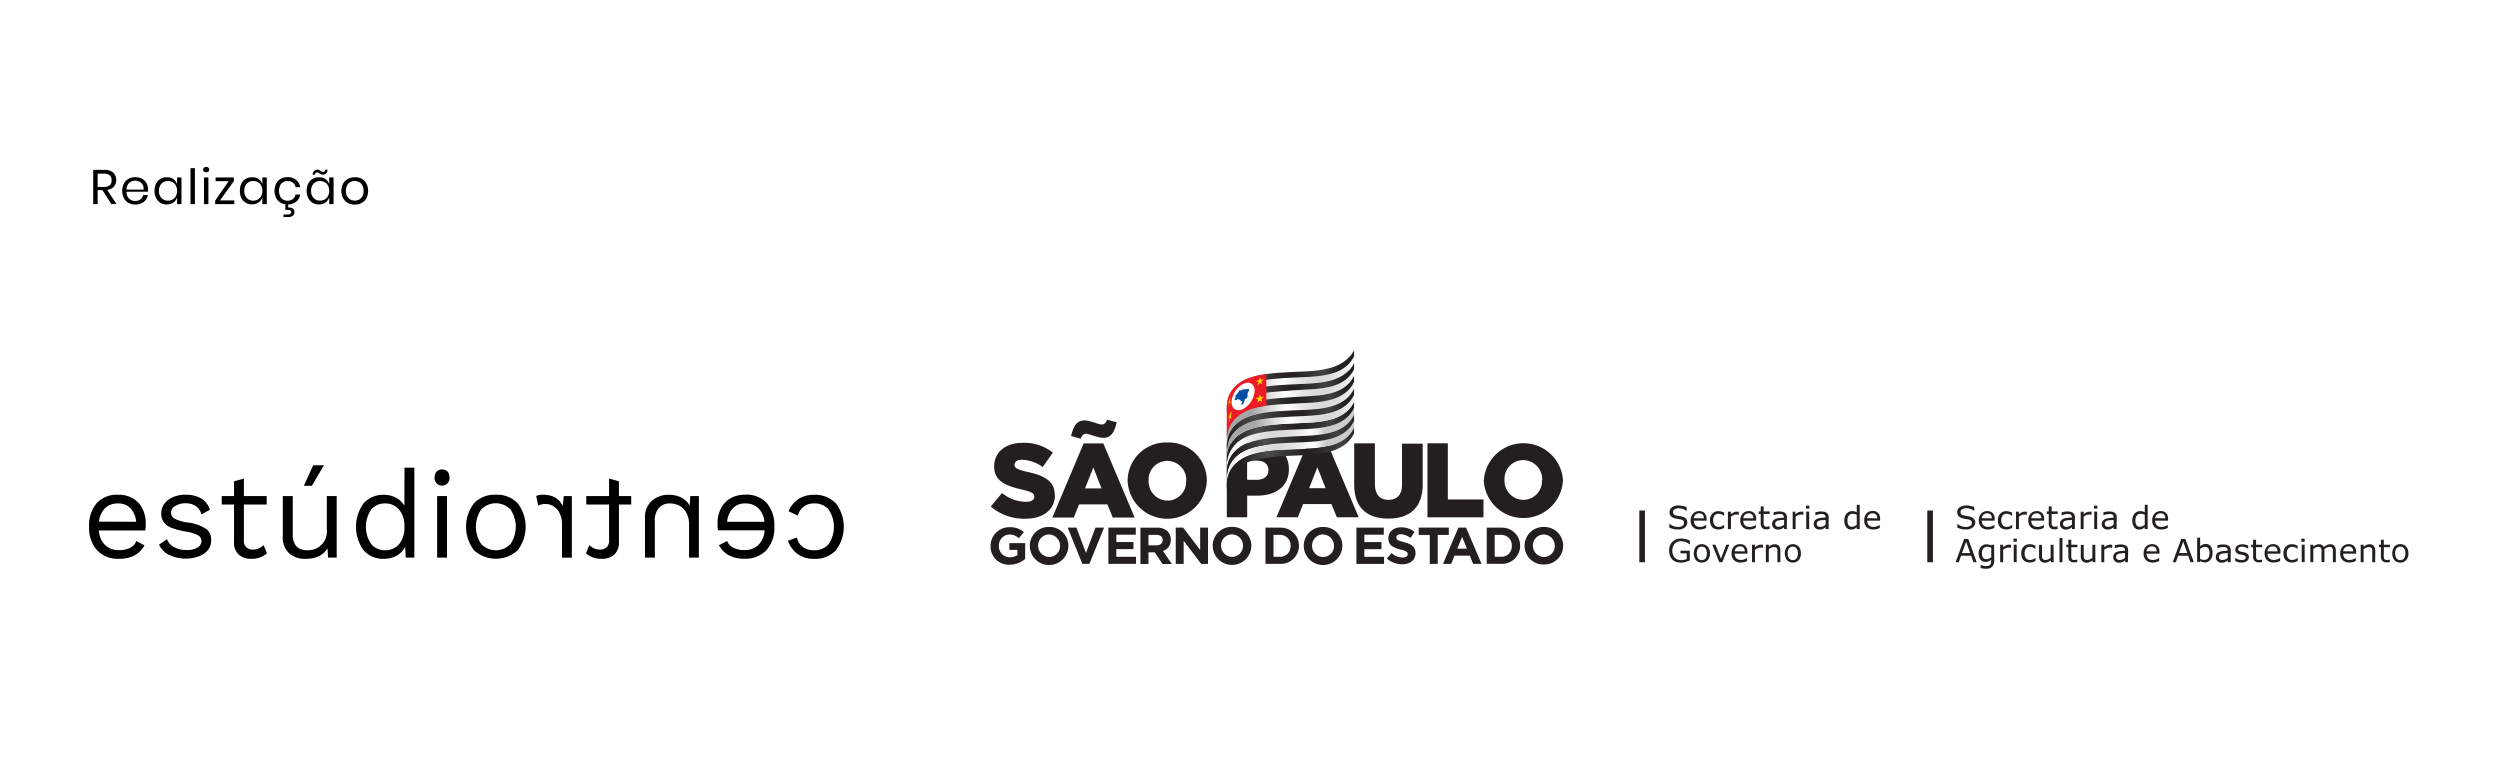 <?xml version="1.0" encoding="UTF-8"?> <svg xmlns="http://www.w3.org/2000/svg" xmlns:xlink="http://www.w3.org/1999/xlink" viewBox="0 0 667 203"><defs><style>.cls-1{fill:none;}.cls-2{fill:#fff;}.cls-3{fill:#231f20;}.cls-4{clip-path:url(#clip-path);}.cls-5{fill:url(#Gradiente_sem_nome_862);}.cls-6{clip-path:url(#clip-path-2);}.cls-7{fill:url(#Gradiente_sem_nome_862-2);}.cls-8{clip-path:url(#clip-path-3);}.cls-9{fill:url(#Gradiente_sem_nome_862-3);}.cls-10{clip-path:url(#clip-path-4);}.cls-11{fill:url(#Gradiente_sem_nome_862-4);}.cls-12{clip-path:url(#clip-path-5);}.cls-13{fill:url(#Gradiente_sem_nome_862-5);}.cls-14{clip-path:url(#clip-path-6);}.cls-15{fill:url(#Gradiente_sem_nome_863);}.cls-16{clip-path:url(#clip-path-7);}.cls-17{fill:url(#Gradiente_sem_nome_863-2);}.cls-18{clip-path:url(#clip-path-8);}.cls-19{fill:url(#Gradiente_sem_nome_863-3);}.cls-20{clip-path:url(#clip-path-9);}.cls-21{fill:url(#Gradiente_sem_nome_863-4);}.cls-22{clip-path:url(#clip-path-10);}.cls-23{fill:url(#Gradiente_sem_nome_863-5);}.cls-24{clip-path:url(#clip-path-11);}.cls-25{fill:url(#Gradiente_sem_nome_863-6);}.cls-26{clip-path:url(#clip-path-12);}.cls-27{fill:url(#Gradiente_sem_nome_862-6);}.cls-28{clip-path:url(#clip-path-13);}.cls-29{fill:url(#Gradiente_sem_nome_863-7);}.cls-30{fill:#ed1c24;}.cls-31{fill:#034ea2;fill-rule:evenodd;}.cls-32{fill:#ffd400;}</style><clipPath id="clip-path"><path class="cls-1" d="M359.93,97c-2.7,2.93-7.24,3.45-11.7,3.65-2.38.13-4.75.17-7.13.37-4.46.35-9,1-11.73,3.88A8.14,8.14,0,0,0,328,107a7.89,7.89,0,0,0-.64,3.33v1.81a7.87,7.87,0,0,1,.64-3.33,8,8,0,0,1,1.42-2.14c2.7-2.93,7.27-3.53,11.73-3.89,2.38-.19,4.75-.24,7.13-.37,4.46-.19,9-.72,11.7-3.65a8.1,8.1,0,0,0,1.34-2V95a8.36,8.36,0,0,1-1.34,2"></path></clipPath><linearGradient id="Gradiente_sem_nome_862" x1="-1585.92" y1="1355.08" x2="-1584.96" y2="1355.08" gradientTransform="matrix(33.96, -1.47, 0, -33.96, 54190.2, 43802.58)" gradientUnits="userSpaceOnUse"><stop offset="0" stop-color="#a5a6a7"></stop><stop offset="0.07" stop-color="#c0c0c1"></stop><stop offset="0.17" stop-color="#e2e2e3"></stop><stop offset="0.25" stop-color="#f7f7f7"></stop><stop offset="0.3" stop-color="#fff"></stop><stop offset="0.32" stop-color="#f9f9f9"></stop><stop offset="0.41" stop-color="#e8e7e7"></stop><stop offset="0.51" stop-color="#dddcdc"></stop><stop offset="0.62" stop-color="#dad9d9"></stop><stop offset="0.7" stop-color="#e0dfdf"></stop><stop offset="0.81" stop-color="#efefef"></stop><stop offset="0.89" stop-color="#fff"></stop><stop offset="0.92" stop-color="#f4f3f3"></stop><stop offset="0.98" stop-color="#d6d5d5"></stop><stop offset="1" stop-color="#cccbcb"></stop></linearGradient><clipPath id="clip-path-2"><path class="cls-1" d="M359.93,100.42c-2.7,2.93-7.23,3.33-11.7,3.53-2.38.13-4.74.29-7.13.49-4.46.36-9,1-11.73,3.89a7.53,7.53,0,0,0-2.06,5.47v1.8a7.87,7.87,0,0,1,.64-3.33,8,8,0,0,1,1.42-2.14c2.7-2.93,7.27-3.53,11.73-3.89,2.39-.19,4.75-.36,7.13-.49,4.46-.19,9-.6,11.7-3.53a8.1,8.1,0,0,0,1.34-2V98.43a8.36,8.36,0,0,1-1.34,2"></path></clipPath><linearGradient id="Gradiente_sem_nome_862-2" x1="-1585.92" y1="1355.08" x2="-1584.96" y2="1355.08" gradientTransform="matrix(33.96, -1.47, 0, -33.96, 54191.3, 43807.04)" xlink:href="#Gradiente_sem_nome_862"></linearGradient><clipPath id="clip-path-3"><path class="cls-1" d="M359.93,103.89c-2.7,2.93-7.21,3.45-11.7,3.65-2.38.13-4.74.18-7.13.37-4.46.36-9,1-11.73,3.89a8,8,0,0,0-1.42,2.14,7.84,7.84,0,0,0-.64,3.33v1.8a7.89,7.89,0,0,1,.64-3.33,8.39,8.39,0,0,1,1.42-2.14c2.7-2.93,7.27-3.52,11.73-3.89,2.39-.19,4.75-.23,7.13-.36,4.48-.2,9-.73,11.7-3.66a8.1,8.1,0,0,0,1.34-2V101.9a8.16,8.16,0,0,1-1.34,2"></path></clipPath><linearGradient id="Gradiente_sem_nome_862-3" x1="-1585.92" y1="1355.09" x2="-1584.96" y2="1355.09" gradientTransform="matrix(33.96, -1.47, 0, -33.96, 54191.82, 43811.06)" xlink:href="#Gradiente_sem_nome_862"></linearGradient><clipPath id="clip-path-4"><path class="cls-1" d="M359.94,110.83c-2.71,2.93-7.23,3.46-11.71,3.66-2.39.13-4.74.17-7.13.36-4.46.36-9,1-11.73,3.89a8.22,8.22,0,0,0-1.42,2.14,7.87,7.87,0,0,0-.64,3.33V126a7.84,7.84,0,0,1,.64-3.33,8.22,8.22,0,0,1,1.42-2.14c2.7-2.93,7.27-3.53,11.73-3.89,2.39-.19,4.74-.24,7.13-.37,4.46-.2,9-.73,11.71-3.66a8.36,8.36,0,0,0,1.33-2v-1.81a8.43,8.43,0,0,1-1.33,2"></path></clipPath><linearGradient id="Gradiente_sem_nome_862-4" x1="-1585.92" y1="1355.09" x2="-1584.96" y2="1355.09" gradientTransform="matrix(33.97, -1.47, 0, -33.97, 54194.44, 43820.3)" xlink:href="#Gradiente_sem_nome_862"></linearGradient><clipPath id="clip-path-5"><path class="cls-1" d="M359.94,114.3c-2.71,2.93-7.24,3.46-11.71,3.66-2.39.13-4.74.17-7.13.36-4.46.37-9,1-11.73,3.89a8.11,8.11,0,0,0-1.41,2.14,7.73,7.73,0,0,0-.65,3.33v1.81a7.7,7.7,0,0,1,.65-3.33,8,8,0,0,1,1.41-2.14c2.7-2.94,7.27-3.53,11.73-3.89,2.39-.19,4.74-.24,7.13-.37,4.48-.2,9-.73,11.71-3.66a8.36,8.36,0,0,0,1.33-2v-1.81a8.64,8.64,0,0,1-1.33,2"></path></clipPath><linearGradient id="Gradiente_sem_nome_862-5" x1="-1585.92" y1="1355.1" x2="-1584.96" y2="1355.1" gradientTransform="matrix(33.97, -1.47, 0, -33.97, 54194.69, 43824.1)" xlink:href="#Gradiente_sem_nome_862"></linearGradient><clipPath id="clip-path-6"><path class="cls-1" d="M359.93,95.29c-2.7,2.93-7.24,3.61-11.7,3.81-.27,0-5,.19-7.13.36-4.46.37-9,1-11.74,3.89a8.37,8.37,0,0,0-1.41,2.14,7.91,7.91,0,0,0-.64,3.34v1.49A7.89,7.89,0,0,1,328,107a8.14,8.14,0,0,1,1.42-2.14c2.7-2.93,7.27-3.53,11.73-3.88,2.38-.2,4.75-.24,7.13-.37,4.51-.2,9-.72,11.7-3.65a8.36,8.36,0,0,0,1.34-2V93.3a8.36,8.36,0,0,1-1.34,2"></path></clipPath><linearGradient id="Gradiente_sem_nome_863" x1="-1584.44" y1="1355.92" x2="-1583.48" y2="1355.92" gradientTransform="matrix(32.84, -1.42, 0, -32.84, 52359.28, 42383.9)" gradientUnits="userSpaceOnUse"><stop offset="0" stop-color="#231f20"></stop><stop offset="0" stop-color="#231f20"></stop><stop offset="0.23" stop-color="#4c4c4d"></stop><stop offset="0.55" stop-color="#231f20"></stop><stop offset="0.64" stop-color="#282526"></stop><stop offset="0.77" stop-color="#363536"></stop><stop offset="0.85" stop-color="#424244"></stop><stop offset="1" stop-color="#231f20"></stop></linearGradient><clipPath id="clip-path-7"><path class="cls-1" d="M359.93,98.75c-2.7,2.93-7.23,3.46-11.7,3.65-2.38.13-4.75.18-7.13.37-4.46.36-9,1-11.73,3.89A8,8,0,0,0,328,108.8a7.87,7.87,0,0,0-.64,3.33v1.67a7.53,7.53,0,0,1,2.06-5.47c2.7-2.94,7.27-3.53,11.73-3.89,2.39-.2,4.75-.36,7.13-.49,4.46-.2,9-.6,11.7-3.53a8.36,8.36,0,0,0,1.34-2V96.77a8.1,8.1,0,0,1-1.34,2"></path></clipPath><linearGradient id="Gradiente_sem_nome_863-2" x1="-1584.44" y1="1355.92" x2="-1583.48" y2="1355.92" gradientTransform="matrix(32.84, -1.42, 0, -32.84, 52360.22, 42388.23)" xlink:href="#Gradiente_sem_nome_863"></linearGradient><clipPath id="clip-path-8"><path class="cls-1" d="M359.93,102.22c-2.7,2.93-7.25,3.34-11.7,3.53-2.38.13-4.74.3-7.13.49-4.46.36-9,1-11.73,3.89a8,8,0,0,0-1.42,2.14,7.87,7.87,0,0,0-.64,3.33v1.67a7.84,7.84,0,0,1,.64-3.33,8,8,0,0,1,1.42-2.14c2.7-2.94,7.27-3.53,11.73-3.89,2.39-.19,4.75-.24,7.13-.37,4.46-.2,9-.72,11.7-3.65a8.16,8.16,0,0,0,1.34-2v-1.66a8.1,8.1,0,0,1-1.34,2"></path></clipPath><linearGradient id="Gradiente_sem_nome_863-3" x1="-1584.44" y1="1355.93" x2="-1583.48" y2="1355.93" gradientTransform="matrix(32.84, -1.42, 0, -32.84, 52361.21, 42392.61)" xlink:href="#Gradiente_sem_nome_863"></linearGradient><clipPath id="clip-path-9"><path class="cls-1" d="M359.94,109.16c-2.71,2.93-7.23,3.46-11.71,3.66-2.39.13-4.74.17-7.13.37-4.46.36-9,1-11.73,3.88a8.39,8.39,0,0,0-1.42,2.14,7.91,7.91,0,0,0-.64,3.34v1.66a7.87,7.87,0,0,1,.64-3.33,8.22,8.22,0,0,1,1.42-2.14c2.7-2.93,7.27-3.53,11.73-3.89,2.39-.19,4.74-.23,7.13-.36,4.46-.2,9-.73,11.71-3.66a8.43,8.43,0,0,0,1.33-2v-1.66a8.36,8.36,0,0,1-1.33,2"></path></clipPath><linearGradient id="Gradiente_sem_nome_863-4" x1="-1584.44" y1="1355.93" x2="-1583.48" y2="1355.93" gradientTransform="matrix(32.84, -1.42, 0, -32.84, 52361.63, 42400.15)" xlink:href="#Gradiente_sem_nome_863"></linearGradient><clipPath id="clip-path-10"><path class="cls-1" d="M359.94,112.63c-2.71,2.93-7.25,3.46-11.71,3.66-2.39.13-4.74.18-7.13.37-4.46.36-9,1-11.73,3.89a8.22,8.22,0,0,0-1.42,2.14,7.84,7.84,0,0,0-.64,3.33v1.66a7.73,7.73,0,0,1,.65-3.33,8.11,8.11,0,0,1,1.41-2.14c2.7-2.93,7.27-3.52,11.73-3.89,2.39-.19,4.74-.23,7.13-.36,4.47-.2,9-.73,11.71-3.66a8.64,8.64,0,0,0,1.33-2v-1.66a8.36,8.36,0,0,1-1.33,2"></path></clipPath><linearGradient id="Gradiente_sem_nome_863-5" x1="-1584.44" y1="1355.94" x2="-1583.48" y2="1355.94" gradientTransform="matrix(32.84, -1.42, 0, -32.84, 52363.49, 42405.2)" xlink:href="#Gradiente_sem_nome_863"></linearGradient><clipPath id="clip-path-11"><path class="cls-1" d="M359.94,116.1c-2.71,2.93-7.25,3.46-11.71,3.66-2.39.13-4.74.18-7.13.37-4.46.36-9,1-11.73,3.89a8,8,0,0,0-1.41,2.14,7.7,7.7,0,0,0-.65,3.33v1.66a7.76,7.76,0,0,1,.65-3.33,8.11,8.11,0,0,1,1.41-2.14c2.7-2.93,7.27-3.52,11.73-3.89,2.37-.19,4.73-.23,7.1-.36,4.48-.2,9-.9,11.74-3.83a8.36,8.36,0,0,0,1.33-2v-1.5a8.36,8.36,0,0,1-1.33,2"></path></clipPath><linearGradient id="Gradiente_sem_nome_863-6" x1="-1584.44" y1="1355.94" x2="-1583.48" y2="1355.94" gradientTransform="matrix(32.84, -1.42, 0, -32.84, 52364.23, 42409.38)" xlink:href="#Gradiente_sem_nome_863"></linearGradient><clipPath id="clip-path-12"><path class="cls-1" d="M359.93,107.36c-2.7,2.93-7.2,3.45-11.7,3.65-2.39.13-4.74.18-7.13.37-4.46.36-9,1-11.73,3.89a8.22,8.22,0,0,0-1.42,2.14,7.84,7.84,0,0,0-.64,3.33v1.81a7.91,7.91,0,0,1,.64-3.34,8.39,8.39,0,0,1,1.42-2.14c2.7-2.93,7.27-3.52,11.73-3.88,2.39-.2,4.74-.24,7.13-.37,4.46-.2,9-.73,11.71-3.66a8.36,8.36,0,0,0,1.33-2v-1.81a8.36,8.36,0,0,1-1.34,2"></path></clipPath><linearGradient id="Gradiente_sem_nome_862-6" x1="-1585.92" y1="1355.09" x2="-1584.96" y2="1355.09" gradientTransform="matrix(33.96, -1.47, 0, -33.96, 54192.51, 43815.2)" xlink:href="#Gradiente_sem_nome_862"></linearGradient><clipPath id="clip-path-13"><path class="cls-1" d="M359.93,105.69c-2.7,2.93-7.24,3.46-11.7,3.66-2.29.12-4.56.17-6.84.34l-.29,0c-4.46.37-9,1-11.73,3.89a8.39,8.39,0,0,0-1.42,2.14,7.89,7.89,0,0,0-.64,3.33v1.67a7.84,7.84,0,0,1,.64-3.33,8.22,8.22,0,0,1,1.42-2.14c2.7-2.93,7.27-3.53,11.73-3.89,2.39-.19,4.74-.24,7.13-.37,4.48-.2,9-.72,11.7-3.65a8.36,8.36,0,0,0,1.34-2v-1.66a8.1,8.1,0,0,1-1.34,2"></path></clipPath><linearGradient id="Gradiente_sem_nome_863-7" x1="-1584.44" y1="1355.93" x2="-1583.48" y2="1355.93" gradientTransform="matrix(32.84, -1.42, 0, -32.84, 52360.96, 42396.02)" xlink:href="#Gradiente_sem_nome_863"></linearGradient></defs><title>regua-de-logo-p2-v7</title><g id="Camada_2" data-name="Camada 2"><g id="Camada_1-2" data-name="Camada 1"><rect class="cls-2" width="667" height="203"></rect><path d="M29.72,54.46l-2.38-3.73H26.05v3.73H24.87V45.32h3a3.3,3.3,0,0,1,2.34.74A2.61,2.61,0,0,1,31,48a2.54,2.54,0,0,1-.62,1.8,2.89,2.89,0,0,1-1.8.85l2.49,3.77Zm-3.67-4.59h1.73c1.34,0,2-.59,2-1.76s-.67-1.77-2-1.77H26.05Z"></path><path d="M39.45,51.15H33.76A2.44,2.44,0,0,0,34.45,53a2.25,2.25,0,0,0,1.6.61,2.32,2.32,0,0,0,1.44-.43,1.79,1.79,0,0,0,.7-1.16h1.26a2.94,2.94,0,0,1-1.74,2.23,3.75,3.75,0,0,1-1.6.32,3.61,3.61,0,0,1-1.82-.44,3.07,3.07,0,0,1-1.24-1.26,4.43,4.43,0,0,1,0-3.89,3.1,3.1,0,0,1,1.24-1.27,3.71,3.71,0,0,1,1.82-.44,3.65,3.65,0,0,1,1.81.44,3.11,3.11,0,0,1,1.18,1.18,3.35,3.35,0,0,1,.4,1.64A3,3,0,0,1,39.45,51.15Zm-1.4-1.89a1.89,1.89,0,0,0-.82-.79,2.49,2.49,0,0,0-1.12-.26,2.35,2.35,0,0,0-1.64.6,2.41,2.41,0,0,0-.71,1.77h4.55A2.39,2.39,0,0,0,38.05,49.26Z"></path><path d="M46.24,47.77a2.73,2.73,0,0,1,1,1.39V47.34h1.18v7.12H47.25V52.65a2.66,2.66,0,0,1-1,1.38,2.88,2.88,0,0,1-1.75.52,3.16,3.16,0,0,1-1.69-.44,3,3,0,0,1-1.16-1.26,4.23,4.23,0,0,1-.42-1.94A4.28,4.28,0,0,1,41.64,49a3,3,0,0,1,1.16-1.27,3.25,3.25,0,0,1,1.69-.44A2.88,2.88,0,0,1,46.24,47.77ZM43.08,49a2.7,2.7,0,0,0-.66,1.92,2.66,2.66,0,0,0,.66,1.91,2.3,2.3,0,0,0,1.74.7,2.42,2.42,0,0,0,1.26-.33,2.36,2.36,0,0,0,.86-.91,3,3,0,0,0,.31-1.37,3,3,0,0,0-.31-1.38,2.23,2.23,0,0,0-.86-.91,2.51,2.51,0,0,0-1.26-.32A2.3,2.3,0,0,0,43.08,49Z"></path><path d="M52,44.86v9.6H50.83v-9.6Z"></path><path d="M54.44,44.73a.94.94,0,0,1,1.16,0,.66.66,0,0,1,.22.52.68.68,0,0,1-.22.53.94.94,0,0,1-1.16,0,.69.69,0,0,1-.23-.53A.67.67,0,0,1,54.44,44.73Zm1.16,2.61v7.12H54.42V47.34Z"></path><path d="M58.7,53.46h3.82v1H57.41v-.94L61,48.34H57.51v-1h4.88v1Z"></path><path d="M69,47.77a2.71,2.71,0,0,1,1,1.39V47.34h1.18v7.12H70V52.65A2.65,2.65,0,0,1,69,54a2.91,2.91,0,0,1-1.76.52,3.18,3.18,0,0,1-1.69-.44,3,3,0,0,1-1.16-1.26A4.23,4.23,0,0,1,64,50.91,4.28,4.28,0,0,1,64.39,49a3,3,0,0,1,1.16-1.27,3.27,3.27,0,0,1,1.69-.44A2.91,2.91,0,0,1,69,47.77ZM65.83,49a2.69,2.69,0,0,0-.65,1.92,2.65,2.65,0,0,0,.65,1.91,2.31,2.31,0,0,0,1.75.7,2.41,2.41,0,0,0,1.25-.33,2.29,2.29,0,0,0,.86-.91A2.88,2.88,0,0,0,70,50.91a2.92,2.92,0,0,0-.31-1.38,2.16,2.16,0,0,0-.86-.91,2.5,2.5,0,0,0-1.25-.32A2.3,2.3,0,0,0,65.83,49Z"></path><path d="M79,48a3,3,0,0,1,1.1,1.94H78.85a1.82,1.82,0,0,0-.71-1.2,2.29,2.29,0,0,0-1.43-.43,2.32,2.32,0,0,0-1.14.28,2.07,2.07,0,0,0-.82.88,3.59,3.59,0,0,0,0,2.92,2.1,2.1,0,0,0,.82.87,2.33,2.33,0,0,0,1.14.29,2.3,2.3,0,0,0,1.43-.44,1.87,1.87,0,0,0,.71-1.21h1.24A3,3,0,0,1,79,53.83a3.5,3.5,0,0,1-2.26.72,3.6,3.6,0,0,1-1.81-.44,3.07,3.07,0,0,1-1.24-1.26,4.43,4.43,0,0,1,0-3.89,3.1,3.1,0,0,1,1.24-1.27,3.7,3.7,0,0,1,1.81-.44A3.45,3.45,0,0,1,79,48Zm-.91,7.63a1.06,1.06,0,0,1,.46.94,1.12,1.12,0,0,1-.44,1,1.88,1.88,0,0,1-1.14.33H75.63v-.68h1.2c.57,0,.86-.21.86-.62a.51.51,0,0,0-.2-.43,1.14,1.14,0,0,0-.66-.16h-.7V54.37h.76v1A2,2,0,0,1,78.08,55.61Z"></path><path d="M86.83,47.77a2.73,2.73,0,0,1,1,1.39V47.34H89v7.12H87.84V52.65a2.66,2.66,0,0,1-1,1.38,2.88,2.88,0,0,1-1.75.52,3.16,3.16,0,0,1-1.69-.44,3,3,0,0,1-1.16-1.26,4.23,4.23,0,0,1-.42-1.94A4.28,4.28,0,0,1,82.23,49a3,3,0,0,1,1.16-1.27,3.25,3.25,0,0,1,1.69-.44A2.88,2.88,0,0,1,86.83,47.77ZM83.67,49A2.7,2.7,0,0,0,83,50.91a2.66,2.66,0,0,0,.66,1.91,2.3,2.3,0,0,0,1.74.7,2.42,2.42,0,0,0,1.26-.33,2.36,2.36,0,0,0,.86-.91,3,3,0,0,0,.31-1.37,3,3,0,0,0-.31-1.38,2.23,2.23,0,0,0-.86-.91,2.51,2.51,0,0,0-1.26-.32A2.3,2.3,0,0,0,83.67,49Zm1.41-3.67a2,2,0,0,1,.42.26l.37.22a.79.79,0,0,0,.32.06.5.5,0,0,0,.38-.15.78.78,0,0,0,.19-.46h.66a1.77,1.77,0,0,1-.42,1,1.11,1.11,0,0,1-.83.35,1.17,1.17,0,0,1-.48-.09,3.84,3.84,0,0,1-.45-.26,2.87,2.87,0,0,0-.33-.21A.81.81,0,0,0,84.6,46c-.32,0-.51.2-.56.61h-.65a1.92,1.92,0,0,1,.42-1,1.09,1.09,0,0,1,.82-.33A1.06,1.06,0,0,1,85.08,45.32Z"></path><path d="M96.48,47.69A3.13,3.13,0,0,1,97.76,49a4.34,4.34,0,0,1,0,3.89,3.11,3.11,0,0,1-1.28,1.26,3.7,3.7,0,0,1-1.83.44,3.74,3.74,0,0,1-1.84-.44,3.14,3.14,0,0,1-1.27-1.26,4.26,4.26,0,0,1,0-3.89,3.17,3.17,0,0,1,1.27-1.27,3.85,3.85,0,0,1,1.84-.44A3.81,3.81,0,0,1,96.48,47.69Zm-3,.88a2.15,2.15,0,0,0-.86.88,3,3,0,0,0-.33,1.46,2.89,2.89,0,0,0,.33,1.44,2.15,2.15,0,0,0,.86.88,2.51,2.51,0,0,0,1.18.29,2.47,2.47,0,0,0,1.17-.29,2.11,2.11,0,0,0,.87-.88A2.89,2.89,0,0,0,97,50.91a3,3,0,0,0-.33-1.46,2.11,2.11,0,0,0-.87-.88,2.46,2.46,0,0,0-1.17-.28A2.5,2.5,0,0,0,93.47,48.57Z"></path><path d="M35.51,133a7.47,7.47,0,0,0-4-1,7.28,7.28,0,0,0-5.73,2.26,9.12,9.12,0,0,0-2,6.28,8.83,8.83,0,0,0,2.12,6.27,7.58,7.58,0,0,0,5.83,2.27,8.57,8.57,0,0,0,4.2-.92,6.82,6.82,0,0,0,2.63-2.67l-2.2-1.14a3.22,3.22,0,0,1-1.63,1.8,6.41,6.41,0,0,1-3,.63,5.12,5.12,0,0,1-3.7-1.38,5.92,5.92,0,0,1-1.65-3.88H38.76a12.56,12.56,0,0,0,.14-1.84,8.73,8.73,0,0,0-.86-3.9A6.48,6.48,0,0,0,35.51,133m-9.09,6.17A5.9,5.9,0,0,1,28,135.6a4.87,4.87,0,0,1,3.5-1.28,4.41,4.41,0,0,1,3.32,1.29,6.08,6.08,0,0,1,1.51,3.6Z"></path><path d="M54.92,141.08a10.9,10.9,0,0,0-4.82-1.67,11,11,0,0,1-3.47-1,1.88,1.88,0,0,1-1-1.68A2,2,0,0,1,46.78,135a4.91,4.91,0,0,1,2.73-.72,4.82,4.82,0,0,1,2.67.69,4.11,4.11,0,0,1,1.59,2.26L56,136a5.35,5.35,0,0,0-2.29-3,8,8,0,0,0-4.21-1,8.12,8.12,0,0,0-3.42.67,5.52,5.52,0,0,0-2.27,1.79,4.24,4.24,0,0,0-.79,2.46,4,4,0,0,0,.63,2.32,4.44,4.44,0,0,0,2,1.54,17.16,17.16,0,0,0,3.74,1,10.75,10.75,0,0,1,3.36,1,1.73,1.73,0,0,1,1,1.53,2,2,0,0,1-1,1.74,5.26,5.26,0,0,1-3,.69,6.84,6.84,0,0,1-3.25-.73,4,4,0,0,1-1.94-2.16l-2.13,1.47a5.84,5.84,0,0,0,2.79,2.78,10.44,10.44,0,0,0,7.9.31,5.47,5.47,0,0,0,2.4-1.72,4.09,4.09,0,0,0,.83-2.51,3.81,3.81,0,0,0-1.41-3.16"></path><path d="M67.53,146.63a2.6,2.6,0,0,1-1.79-.6,2.34,2.34,0,0,1-.67-1.79v-9.63h6.08v-2.26H65.07v-4.67l-2.63.73v3.94H59.16v2.26h3.28V144.7a4.22,4.22,0,0,0,1.3,3.31A4.85,4.85,0,0,0,67,149.09a6.09,6.09,0,0,0,4.23-1.47l-.91-2.2a3.87,3.87,0,0,1-2.8,1.21"></path><path d="M87.2,141.28A5,5,0,0,1,82,146.8a3.88,3.88,0,0,1-2.89-1,4.72,4.72,0,0,1-1-3.39V132.35H75.45v10.73a5.71,5.71,0,0,0,1.69,4.54,6.41,6.41,0,0,0,4.35,1.48c2.82,0,4.78-.95,5.88-2.83l.16,2.5h2.3V132.35H87.2Z"></path><polygon points="86.42 124.14 83.56 124.14 81.06 129.62 83.2 129.62 86.42 124.14"></polygon><path d="M107.89,134.91a5.66,5.66,0,0,0-2.21-2.1,6.59,6.59,0,0,0-3.24-.79A6.94,6.94,0,0,0,97,134.3a10.69,10.69,0,0,0,0,12.51,6.94,6.94,0,0,0,5.47,2.28,6.64,6.64,0,0,0,3.4-.87,5.48,5.48,0,0,0,2.22-2.31l.16,2.86h2.3v-24h-2.63Zm0,5.84a6.6,6.6,0,0,1-1.39,4.41,4.72,4.72,0,0,1-3.76,1.64A4.64,4.64,0,0,1,99,145.11a8.19,8.19,0,0,1,0-9.1,4.61,4.61,0,0,1,3.78-1.69A4.68,4.68,0,0,1,106.5,136a6.56,6.56,0,0,1,1.39,4.4Z"></path><path d="M117.94,125.25a2,2,0,0,0-1.43.54,2,2,0,0,0-.54,1.43,2,2,0,1,0,3.94,0,2,2,0,0,0-.54-1.43,2,2,0,0,0-1.43-.54"></path><rect x="116.63" y="132.35" width="2.63" height="16.42"></rect><path d="M132.29,132a7.56,7.56,0,0,0-5.83,2.27,10.33,10.33,0,0,0,0,12.54,8.65,8.65,0,0,0,11.66,0,10.33,10.33,0,0,0,0-12.54,7.55,7.55,0,0,0-5.83-2.27m3.91,13.13a5.39,5.39,0,0,1-7.82,0,8.19,8.19,0,0,1,0-9.19,5.41,5.41,0,0,1,7.82,0,8.19,8.19,0,0,1,0,9.19"></path><path d="M223,134.28a7.58,7.58,0,0,0-5.83-2.26,7.25,7.25,0,0,0-4.15,1.13,7.49,7.49,0,0,0-2.64,3.24l2.49,1.18a4.24,4.24,0,0,1,4.37-3.25,4.76,4.76,0,0,1,3.86,1.66,8.24,8.24,0,0,1,0,9.16,4.79,4.79,0,0,1-3.86,1.66,5,5,0,0,1-3.07-.87,4.09,4.09,0,0,1-1.53-2.52l-2.43.86a7.41,7.41,0,0,0,2.63,3.56,7.29,7.29,0,0,0,4.33,1.27,7.58,7.58,0,0,0,5.83-2.27,10.35,10.35,0,0,0,0-12.55"></path><path d="M198.82,132a7.47,7.47,0,0,0-4,1,6.48,6.48,0,0,0-2.53,2.76,8.72,8.72,0,0,0-.85,3.9,12.55,12.55,0,0,0,.13,1.84H204a6,6,0,0,1-1.66,3.88,5.11,5.11,0,0,1-3.7,1.38,6.41,6.41,0,0,1-3-.63,3.22,3.22,0,0,1-1.63-1.8l-2.2,1.14a6.89,6.89,0,0,0,2.63,2.67,8.57,8.57,0,0,0,4.2.92,7.58,7.58,0,0,0,5.83-2.27,8.79,8.79,0,0,0,2.12-6.27,9.12,9.12,0,0,0-2-6.28,7.27,7.27,0,0,0-5.73-2.26M194,139.21a6.08,6.08,0,0,1,1.51-3.6,4.42,4.42,0,0,1,3.32-1.29,4.85,4.85,0,0,1,3.5,1.28,5.79,5.79,0,0,1,1.62,3.61Z"></path><path d="M184,134.91a5.16,5.16,0,0,0-2.27-2.19,7.28,7.28,0,0,0-3.25-.7,6.59,6.59,0,0,0-4.59,1.61,5.85,5.85,0,0,0-1.81,4.63v10.51h2.63v-9.59a5.19,5.19,0,0,1,1.1-3.71,3.86,3.86,0,0,1,2.94-1.15,5.49,5.49,0,0,1,2.46.57,4.59,4.59,0,0,1,1.89,1.87,6.59,6.59,0,0,1,.74,3.27v8.74h2.62V132.35h-2.3Z"></path><path d="M165.13,128.41l-2.63-.73v4.67h-6.08v2.26h6.08v9.63a2.34,2.34,0,0,1-.67,1.79,2.6,2.6,0,0,1-1.79.6,3.87,3.87,0,0,1-2.8-1.21l-.91,2.2a6.09,6.09,0,0,0,4.23,1.47,4.8,4.8,0,0,0,3.27-1.08,4.22,4.22,0,0,0,1.3-3.31V134.61h3.28v-2.26h-3.28Z"></path><path d="M150.12,135q-1.38-3-5.25-3a4,4,0,0,0-1.81.33l.52,2.56a4.42,4.42,0,0,1,2.07-.43,3.84,3.84,0,0,1,2,.61,4.44,4.44,0,0,1,1.65,1.84,6.45,6.45,0,0,1,.64,3v8.87h2.63V132.35h-2.14Z"></path><path class="cls-3" d="M281.4,132c0-3.67-2.8-5.13-7.32-6.11-2.72-.62-3.39-1-3.39-1.91v-.06c0-.7.65-1.26,2-1.26a9.86,9.86,0,0,1,5.5,1.94l2.72-3.84a12.31,12.31,0,0,0-8.08-2.61c-4.71,0-7.59,2.63-7.59,6.28v0c0,4,3.22,5.22,7.4,6.17,2.66.62,3.31,1.07,3.31,1.88v.06c0,.84-.79,1.34-2.25,1.34a10.1,10.1,0,0,1-6.36-2.35l-3,3.62a13.75,13.75,0,0,0,9.2,3.25c4.76,0,7.93-2.38,7.93-6.39Z"></path><path class="cls-3" d="M289.8,115.73c.89,0,2.94,1.09,4.62,1.09,1.91,0,2.92-1.38,3.51-4.15l-2.55-.7c-.37.87-.68,1.29-1.46,1.29-.93,0-2.95-1.1-4.63-1.1-1.93,0-2.91,1.4-3.53,4.18l2.55.7c.36-.89.7-1.31,1.49-1.31"></path><path class="cls-3" d="M289.12,118.3l-8.35,19.77h5.72l1.4-3.5h7.57l1.43,3.5h5.83l-8.35-19.77Zm.37,12,2.21-5.58,2.19,5.58Z"></path><path class="cls-3" d="M311.45,118.05a10.28,10.28,0,0,0-10.6,10.21v.05a10.58,10.58,0,0,0,21.14-.05v-.06a10.19,10.19,0,0,0-10.54-10.15m5,10.26a5,5,0,0,1-5,5.25,5.1,5.1,0,0,1-5-5.3v-.06a5,5,0,0,1,5-5.24,5.1,5.1,0,0,1,5.05,5.3Z"></path><path class="cls-3" d="M327.31,118.27h8.41c5,0,8.16,2.55,8.16,6.9v0c0,4.63-3.56,7.07-8.44,7.07h-2.69V138h-5.44Zm8,9.75c1.93,0,3.11-1,3.11-2.55v0c0-1.68-1.18-2.58-3.14-2.58h-2.55V128Z"></path><path class="cls-3" d="M348.9,118.25h5.25L362.5,138h-5.83l-1.43-3.51h-7.57l-1.4,3.51h-5.72Zm4.77,12-2.19-5.58-2.21,5.58Z"></path><path class="cls-3" d="M361.3,129.29v-11h5.52v10.9c0,2.84,1.43,4.18,3.62,4.18s3.62-1.29,3.62-4v-11h5.52v10.88c0,6.33-3.62,9.11-9.2,9.11s-9.08-2.83-9.08-9"></path><polygon class="cls-3" points="380.85 118.27 386.28 118.27 386.28 133.25 395.79 133.25 395.79 138.02 380.85 138.02 380.85 118.27"></polygon><path class="cls-3" d="M395.9,128.14v-.06A10.58,10.58,0,0,1,417,128v.06a10.58,10.58,0,0,1-21.14.06m15.59,0v-.06a5.1,5.1,0,0,0-5.05-5.3,5,5,0,0,0-5,5.24v.06a5.09,5.09,0,0,0,5,5.3,5,5,0,0,0,5-5.24"></path><g class="cls-4"><polygon class="cls-5" points="327.31 94.96 361.27 93.5 361.27 112.13 327.31 113.6 327.31 94.96"></polygon></g><g class="cls-6"><polygon class="cls-7" points="327.31 98.43 361.27 96.97 361.27 115.6 327.31 117.06 327.31 98.43"></polygon></g><g class="cls-8"><polygon class="cls-9" points="327.31 101.9 361.27 100.44 361.27 119.08 327.31 120.54 327.31 101.9"></polygon></g><g class="cls-10"><polygon class="cls-11" points="327.31 108.84 361.27 107.38 361.27 126.02 327.31 127.48 327.31 108.84"></polygon></g><g class="cls-12"><polygon class="cls-13" points="327.31 112.31 361.27 110.85 361.27 129.49 327.31 130.96 327.31 112.31"></polygon></g><g class="cls-14"><polygon class="cls-15" points="327.31 93.3 361.27 91.83 361.27 110.32 327.31 111.79 327.31 93.3"></polygon></g><g class="cls-16"><polygon class="cls-17" points="327.31 96.77 361.27 95.3 361.27 113.8 327.31 115.26 327.31 96.77"></polygon></g><g class="cls-18"><polygon class="cls-19" points="327.31 100.23 361.27 98.77 361.27 117.27 327.31 118.73 327.31 100.23"></polygon></g><g class="cls-20"><polygon class="cls-21" points="327.31 107.18 361.27 105.71 361.27 124.21 327.31 125.68 327.31 107.18"></polygon></g><g class="cls-22"><polygon class="cls-23" points="327.31 110.65 361.27 109.18 361.27 127.68 327.31 129.15 327.31 110.65"></polygon></g><g class="cls-24"><polygon class="cls-25" points="327.31 114.12 361.27 112.65 361.27 131.15 327.31 132.62 327.31 114.12"></polygon></g><g class="cls-26"><polygon class="cls-27" points="327.31 105.37 361.27 103.91 361.27 122.55 327.31 124.01 327.31 105.37"></polygon></g><g class="cls-28"><polygon class="cls-29" points="327.31 103.71 361.27 102.24 361.27 120.74 327.31 122.2 327.31 103.71"></polygon></g><path class="cls-30" d="M337.83,99.8c-3.31.47-6.43,1.29-8.46,3.5a8.14,8.14,0,0,0-1.42,2.14,7.91,7.91,0,0,0-.64,3.34v8.44A7.29,7.29,0,0,1,328,114a7.51,7.51,0,0,1,1.41-2.14c2.12-2.23,5-3.11,8.46-3.61Z"></path><path class="cls-2" d="M334.74,104.15a5.92,5.92,0,0,1-2.92,4.86c-1.7,1-3.15.21-3.24-1.61a5.92,5.92,0,0,1,2.92-4.86c1.7-1,3.15-.21,3.24,1.61"></path><path class="cls-31" d="M330.87,103.91h0a.19.19,0,0,1,0,.07.07.07,0,0,1,.06,0s0,0,0,0,0,0,0,0a.16.16,0,0,1,0,.07s0,.16,0,.15,0,0,0,.05.05,0,.1,0h0a0,0,0,0,1,0,0s0,0,0,0,0,0,0,0h0s0,0,0,0l.05,0a.13.13,0,0,1,.06-.07s.09-.06.13,0,0,0,0,0,0,0,0-.05h0a.36.36,0,0,0,.09-.08s0,0,0,0,0,0,0,0,0,0,0,0,0,0,0,0,0,0,.05,0l0-.06.1,0a.28.28,0,0,0,.06-.16.84.84,0,0,0,.08-.2s.05,0,.06,0h0a.54.54,0,0,0,.07.19s0,0,0,0l0,0h0a.23.23,0,0,1,0,.14.06.06,0,0,1,0,0s0,0,0,0,.08,0,.15,0,0,0,0,0h.05s.08,0,.12-.07,0,0,0,0,0,0,0,0h0l0,0s0,0,0,0,0,0,0,0v0l0,0s0,0,0,0,0,0,0,0,0,0,0,0,0,0,0,0,0,0,0,0,0,0,0,0,0,0,0,0,0,0,0,0,0,0,.05-.07,0,0,0,0,0,0,0,0,0,0,0,.06,0,0,0,0,0,0,.05,0l0,0s0,0,0,0,.09,0,.12,0l.09,0s.1,0,.15-.07.11,0,.18,0a.06.06,0,0,0,.06,0,.15.15,0,0,0,.09,0s.06,0,.06,0h.06c.06,0,.09-.06.14-.06s.06.13.09.19a.5.5,0,0,1-.1.39.31.31,0,0,1-.05.1s0,0,0,0-.12.3-.23.43h0l0,.06h0a.47.47,0,0,0,0,.29.57.57,0,0,0,0,.25.08.08,0,0,1,0,0c-.06.07,0,.16,0,.24s0,.14-.09.2h0s0,.06,0,.09a.64.64,0,0,1,0,.07.74.74,0,0,0-.12.13s0,0,0,.05a1.09,1.09,0,0,0-.23.14s0,0,0,0,0,0,0,0,0,0,0,0,0,0,0,0,0,0,0,0l0,0h0s0,0,0,0-.05,0-.06,0a.34.34,0,0,1-.06.06s0,0,0,0,0,0,0,0-.06,0-.1,0,0,0,0,0,0,0,0,0a.34.34,0,0,1-.06.06s0,.06,0,.09,0,.1-.09.13v0a.15.15,0,0,0,0,.08h0a.25.25,0,0,0,0,.07h0s0,0,0,0h0a.08.08,0,0,0,0,0s0,0,0,0,0,.11,0,.17a.78.78,0,0,0-.16.28.64.64,0,0,0,0,.07.67.67,0,0,1-.06.12,1.13,1.13,0,0,0-.13.2s0,0,0,0a.48.48,0,0,1,0,.15l-.07.1c-.05,0,0-.07-.06,0a.41.41,0,0,1,0-.09s0,0,0,0,0,0,0,0h-.05c0-.06-.06,0-.1,0s0,0,0,0a.1.1,0,0,1-.12,0s0,0-.05,0,0,0,0,0-.07,0-.12,0l0,0-.05,0s0,0,0,0,0,0,0-.06a.64.64,0,0,0,.08-.14s.05-.11.09-.15v0l.09-.11s0,0,0,0l.06,0s.05,0,.06-.09a.14.14,0,0,1,0-.09s0-.09-.07,0,0,0,0,0,0,0,0,0,0,0,0-.08,0-.1,0-.12-.09.06-.14.06,0-.08,0-.1v0s0,0,0,0-.08,0-.08,0-.14.08-.19.1,0,0,0,0,0,0,0,0,0-.06,0-.1,0,0,0,0a.06.06,0,0,1,0,0s0,0,0,0a.5.5,0,0,1,0-.13.15.15,0,0,1,0-.11s0,0-.05-.06h0s-.09,0,0-.1v0l-.22.12a.25.25,0,0,0,0-.09s0,0,0,0l0,0s0,0,0,0,0-.06,0-.09-.06,0-.07,0l-.09.06s0,0,0,0-.09,0-.11,0,0,0-.08,0-.05,0-.08,0,0,0,0,0,0,0,0,0l0,0s0,0,0,0,0,0,0,0,0,0,0-.1,0-.11,0-.14,0,0,0,0-.08,0-.12.07a.47.47,0,0,0-.06.09.2.2,0,0,0-.07.09s0,0,0,0a.23.23,0,0,1-.09.11s0,0,0,0a.38.38,0,0,0-.18.09s0,0,0,0,0,0,0,0v-.15l0,0s0,0,0,0l-.08.1-.1,0s0,0,0,0l-.1,0s0,0,0-.06,0,0-.05,0,0,0-.05,0,0,0,0,0h0s0,0,0,0h0s0-.1.06-.14,0-.12,0-.18.06,0,.07-.08,0,0,.07-.08,0,0,0,0,.05-.07.07-.06h0s0,0,0,0h0s0,0,0,0a2.35,2.35,0,0,0,0-.37.07.07,0,0,0,0-.08v0l-.06,0v-.09l.07-.06s0,0,0,0,0,0,0,0l-.07,0s0-.06,0-.08.13-.07.19-.11v0s0,0,0,0l.07-.09v0s0,0,0,.08l0,0,.07,0s.05-.07.09-.08h0a0,0,0,0,1,0,0s0,0,0,0a0,0,0,0,1,0,0h0a.08.08,0,0,1,0,0h0s0-.06.05-.06l0,0s0,0,0,0l.07-.06s0,0,0,0l-.08,0s0,0,0,0-.05,0,0-.09-.07,0-.07-.06,0,0,0,0l.06,0s0,0,.05,0h0a.05.05,0,0,1,0,0s0,0,0,0,0,0,0,0,0,0,0,0,0,0,.05,0l.05,0s0,0,0,0,0,0,0-.06l0,0v0s0-.07,0-.08.05,0,.06,0"></path><polygon class="cls-32" points="335.51 102.78 336.15 102.18 336.8 102.54 336.55 101.8 337.2 101.2 336.4 101.34 336.15 100.6 335.91 101.44 335.11 101.58 335.75 101.95 335.51 102.78"></polygon><polygon class="cls-32" points="337.25 105.8 336.38 105.96 336.11 105.15 335.84 106.06 334.96 106.23 335.67 106.63 335.4 107.54 336.11 106.88 336.81 107.28 336.54 106.47 337.25 105.8"></polygon><path class="cls-32" d="M328,107.4l.36.31s-.17-.56-.22-.75a.06.06,0,0,0,0,0l.25-.91-.3.49c0-.2-.05-.38-.05-.38s-.06.35-.12.66l-.2.36.12.11c-.05.38-.15,1.33-.15,1.33Z"></path><path class="cls-32" d="M328.38,110.89l.31-1.15-.42.61-.11-.61s-.06.5-.11,1c-.11.21-.29.6-.29.6l.22.08v0c0,.34-.1,1.38-.1,1.38l.34-1.3.32.12s-.07-.33-.16-.72"></path><path class="cls-3" d="M269.29,146.71h2.15v1.39a3.38,3.38,0,0,1-2,.58,2.9,2.9,0,0,1-2.93-3.07v0a2.91,2.91,0,0,1,2.78-3,3.53,3.53,0,0,1,2.53,1l1.35-1.62a5.33,5.33,0,0,0-3.81-1.33,5,5,0,0,0-5.08,5v0a4.85,4.85,0,0,0,5.09,5,6.31,6.31,0,0,0,4.14-1.54v-4.21h-4.21Z"></path><path class="cls-3" d="M279.91,140.6a5,5,0,0,0-5.16,5v0a5.15,5.15,0,0,0,10.3,0v0a5,5,0,0,0-5.14-5m2.91,5a2.9,2.9,0,0,1-2.91,3,3,3,0,0,1-2.93-3v0a2.9,2.9,0,0,1,2.91-3,3,3,0,0,1,2.93,3.05Z"></path><polygon class="cls-3" points="289.74 147.53 287.2 140.76 284.85 140.76 288.77 150.44 290.65 150.44 294.57 140.76 292.27 140.76 289.74 147.53"></polygon><path class="cls-3" d="M312.36,144v0a3,3,0,0,0-.83-2.22,3.91,3.91,0,0,0-2.83-1h-4.43v9.69h2.14v-3.1h1.67l2.08,3.1h2.49L310.28,147a3,3,0,0,0,2.08-3m-2.16.12c0,.81-.6,1.37-1.64,1.37h-2.15v-2.79h2.11c1,0,1.68.47,1.68,1.39Z"></path><polygon class="cls-3" points="320.2 146.73 315.66 140.76 313.69 140.76 313.69 150.45 315.8 150.45 315.8 144.29 320.49 150.45 322.3 150.45 322.3 140.76 320.2 140.76 320.2 146.73"></polygon><path class="cls-3" d="M328.71,140.58a5,5,0,0,0-5.16,5v0a5.15,5.15,0,0,0,10.3,0v0a5,5,0,0,0-5.14-5m2.91,5a2.9,2.9,0,0,1-2.91,3,3,3,0,0,1-2.93-3v0a2.9,2.9,0,0,1,2.91-3,2.94,2.94,0,0,1,2.93,3Z"></path><polygon class="cls-3" points="364.01 146.52 368.58 146.52 368.58 144.63 364.01 144.63 364.01 142.66 369.2 142.66 369.2 140.77 361.89 140.77 361.89 150.45 369.27 150.45 369.27 148.56 364.01 148.56 364.01 146.52"></polygon><path class="cls-3" d="M374.63,144.66c-1.67-.44-2.09-.64-2.09-1.28v0c0-.48.43-.85,1.25-.85a4.54,4.54,0,0,1,2.52,1l1.1-1.61a5.58,5.58,0,0,0-3.6-1.23c-2,0-3.39,1.16-3.39,2.92v0c0,1.92,1.26,2.46,3.21,3,1.62.41,1.95.69,1.95,1.23v0c0,.57-.52.91-1.39.91a4.43,4.43,0,0,1-2.89-1.18L370,149a6.14,6.14,0,0,0,4.11,1.55c2.09,0,3.55-1.08,3.55-3v0c0-1.69-1.1-2.39-3.07-2.9"></path><polygon class="cls-3" points="386.54 140.76 378.51 140.76 378.51 142.72 381.46 142.72 381.46 150.45 383.59 150.45 383.59 142.72 386.54 142.72 386.54 140.76"></polygon><path class="cls-3" d="M389.1,140.76,385,150.44h2.17l.88-2.18h4.1l.89,2.18h2.23l-4.12-9.68Zm-.29,5.62,1.28-3.14,1.29,3.14Z"></path><path class="cls-3" d="M400.43,140.76h-3.77v9.67h3.77a4.84,4.84,0,0,0,5.15-4.83v0a4.83,4.83,0,0,0-5.15-4.81m2.92,4.87a2.75,2.75,0,0,1-2.92,2.88h-1.64v-5.83h1.64a2.78,2.78,0,0,1,2.92,2.92Z"></path><path class="cls-3" d="M411.91,140.6a5,5,0,0,0-5.16,5v0a5,5,0,0,0,5.13,5,5,5,0,0,0,5.17-5v0a5,5,0,0,0-5.14-5m2.91,5a2.9,2.9,0,0,1-2.91,3,3,3,0,0,1-2.93-3v0a2.9,2.9,0,0,1,2.9-3,3,3,0,0,1,2.94,3.05Z"></path><polygon class="cls-3" points="297.84 146.51 302.41 146.51 302.41 144.62 297.84 144.62 297.84 142.66 303.03 142.66 303.03 140.76 295.72 140.76 295.72 150.44 303.1 150.44 303.1 148.55 297.84 148.55 297.84 146.51"></polygon><path class="cls-3" d="M341.41,140.76h-3.78v9.68h3.78a4.85,4.85,0,0,0,5.15-4.84v0a4.83,4.83,0,0,0-5.15-4.81m2.92,4.87a2.76,2.76,0,0,1-2.92,2.89h-1.64v-5.84h1.64a2.78,2.78,0,0,1,2.92,2.92Z"></path><path class="cls-3" d="M353,140.6a5,5,0,0,0-5.16,5v0a5.15,5.15,0,0,0,10.3,0v0a5,5,0,0,0-5.14-5m2.91,5a2.9,2.9,0,0,1-2.91,3,2.94,2.94,0,0,1-2.93-3v0a2.9,2.9,0,0,1,2.91-3,3,3,0,0,1,2.93,3.05Z"></path><rect class="cls-3" x="437.37" y="136.2" width="1.5" height="13.8"></rect><path class="cls-3" d="M450.17,139.38a1.67,1.67,0,0,1-.64,1.32,2.43,2.43,0,0,1-.78.42,3.32,3.32,0,0,1-1.07.15,5,5,0,0,1-1.21-.13,5.61,5.61,0,0,1-1.09-.37v-1h.06a3.86,3.86,0,0,0,2.25.82,2.17,2.17,0,0,0,1.2-.29.89.89,0,0,0,.42-.77.79.79,0,0,0-.2-.61,1.45,1.45,0,0,0-.61-.31,6.32,6.32,0,0,0-.68-.13l-.78-.14a2.3,2.3,0,0,1-1.22-.6,1.63,1.63,0,0,1,.26-2.38,2.65,2.65,0,0,1,1.67-.5A5.7,5.7,0,0,1,449,135a6.38,6.38,0,0,1,1,.31v1h-.05a2.87,2.87,0,0,0-.94-.5,3.66,3.66,0,0,0-1.18-.2,1.83,1.83,0,0,0-1.07.28.82.82,0,0,0-.4.71.9.9,0,0,0,.2.61,1.34,1.34,0,0,0,.7.33l.77.15c.32,0,.6.11.83.17a2.18,2.18,0,0,1,1,.55A1.44,1.44,0,0,1,450.17,139.38Z"></path><path class="cls-3" d="M455.35,138.91h-3.44a2,2,0,0,0,.13.75,1.37,1.37,0,0,0,.35.52,1.58,1.58,0,0,0,.52.3,2,2,0,0,0,.66.1,2.51,2.51,0,0,0,.95-.19,2.33,2.33,0,0,0,.69-.37h0v.85a4.56,4.56,0,0,1-.81.28,3,3,0,0,1-.87.12,2.51,2.51,0,0,1-1.81-.63,2.4,2.4,0,0,1-.65-1.79,2.52,2.52,0,0,1,.63-1.81,2.12,2.12,0,0,1,1.64-.68,1.9,1.9,0,0,1,1.45.55,2.23,2.23,0,0,1,.52,1.57Zm-.77-.61a1.37,1.37,0,0,0-.31-1,1.18,1.18,0,0,0-.93-.34,1.37,1.37,0,0,0-1,.37,1.43,1.43,0,0,0-.42.92Z"></path><path class="cls-3" d="M460,140.87a5.91,5.91,0,0,1-.74.29,2.66,2.66,0,0,1-.75.1,2.75,2.75,0,0,1-.93-.15,1.78,1.78,0,0,1-.72-.44,2.13,2.13,0,0,1-.47-.77,3.12,3.12,0,0,1-.17-1.07,2.46,2.46,0,0,1,.63-1.79,2.18,2.18,0,0,1,1.66-.66,2.66,2.66,0,0,1,.79.12,3.64,3.64,0,0,1,.7.27v.88h0a3.14,3.14,0,0,0-.74-.44,2.22,2.22,0,0,0-.74-.15,1.33,1.33,0,0,0-1.06.45,2,2,0,0,0-.38,1.32,2,2,0,0,0,.37,1.3,1.33,1.33,0,0,0,1.07.45,2,2,0,0,0,.48-.06,2.25,2.25,0,0,0,.44-.16l.33-.19.23-.17h0Z"></path><path class="cls-3" d="M463.9,137.35h0l-.34-.06-.39,0a1.56,1.56,0,0,0-.7.16,3.27,3.27,0,0,0-.65.42v3.31H461v-4.67h.79v.69a3.59,3.59,0,0,1,.82-.53,1.72,1.72,0,0,1,.73-.16h.3l.27,0Z"></path><path class="cls-3" d="M468.55,138.91h-3.44a2,2,0,0,0,.13.75,1.49,1.49,0,0,0,.35.52,1.58,1.58,0,0,0,.52.3,2,2,0,0,0,.66.1,2.6,2.6,0,0,0,1-.19,2.38,2.38,0,0,0,.68-.37h0v.85a4.56,4.56,0,0,1-.81.28,3,3,0,0,1-.86.12,2.52,2.52,0,0,1-1.82-.63,2.4,2.4,0,0,1-.65-1.79,2.52,2.52,0,0,1,.63-1.81,2.12,2.12,0,0,1,1.64-.68,1.94,1.94,0,0,1,1.46.55,2.23,2.23,0,0,1,.51,1.57Zm-.77-.61a1.33,1.33,0,0,0-.31-1,1.17,1.17,0,0,0-.93-.34,1.37,1.37,0,0,0-1,.37,1.43,1.43,0,0,0-.42.92Z"></path><path class="cls-3" d="M472.16,141.12c-.15,0-.31.07-.48.09a2.79,2.79,0,0,1-.47,0,1.43,1.43,0,0,1-1.08-.38,1.74,1.74,0,0,1-.38-1.24v-2.48h-.53v-.66h.53v-1.34h.79v1.34h1.62v.66h-1.62v2.13c0,.24,0,.43,0,.57a1.27,1.27,0,0,0,.12.39.58.58,0,0,0,.25.24,1.11,1.11,0,0,0,.5.08,1.49,1.49,0,0,0,.4-.06,1.38,1.38,0,0,0,.3-.09h0Z"></path><path class="cls-3" d="M476.73,141.16H476v-.5l-.28.2a2.08,2.08,0,0,1-.35.2,1.83,1.83,0,0,1-.45.16,2.12,2.12,0,0,1-.59.07,1.49,1.49,0,0,1-1.07-.42,1.38,1.38,0,0,1-.44-1.07A1.4,1.4,0,0,1,473,139a1.49,1.49,0,0,1,.65-.52,3.18,3.18,0,0,1,1-.25c.4-.05.82-.08,1.28-.1V138a1,1,0,0,0-.09-.45.7.7,0,0,0-.27-.27,1,1,0,0,0-.4-.13,2.63,2.63,0,0,0-.49,0,3.57,3.57,0,0,0-.69.08,6.43,6.43,0,0,0-.79.24h0v-.8c.15,0,.38-.08.67-.13a5,5,0,0,1,.85-.08,4.27,4.27,0,0,1,.86.08,1.81,1.81,0,0,1,.63.28,1.16,1.16,0,0,1,.4.5,1.68,1.68,0,0,1,.14.75ZM476,140v-1.3l-.85.06a5,5,0,0,0-.77.12,1.41,1.41,0,0,0-.54.3.75.75,0,0,0-.21.56.73.73,0,0,0,.24.6,1.11,1.11,0,0,0,.74.21,1.88,1.88,0,0,0,.76-.16A3.68,3.68,0,0,0,476,140Z"></path><path class="cls-3" d="M481.15,137.35h0a2,2,0,0,0-.34-.06l-.39,0a1.59,1.59,0,0,0-.7.16,3.27,3.27,0,0,0-.65.42v3.31h-.79v-4.67H479v.69a3.82,3.82,0,0,1,.82-.53,1.72,1.72,0,0,1,.73-.16h.3l.27,0Z"></path><path class="cls-3" d="M482.74,135.71h-.89v-.81h.89Zm-.05,5.45h-.79v-4.67h.79Z"></path><path class="cls-3" d="M487.87,141.16h-.79v-.5l-.28.2a2.49,2.49,0,0,1-.34.2,1.83,1.83,0,0,1-.45.16,2.15,2.15,0,0,1-.6.07,1.49,1.49,0,0,1-1.07-.42,1.42,1.42,0,0,1-.44-1.07,1.47,1.47,0,0,1,.23-.85,1.55,1.55,0,0,1,.65-.52,3.18,3.18,0,0,1,1-.25c.4-.05.83-.08,1.28-.1V138a1,1,0,0,0-.09-.45.59.59,0,0,0-.27-.27.94.94,0,0,0-.4-.13,2.63,2.63,0,0,0-.49,0,3.75,3.75,0,0,0-.69.08,6.86,6.86,0,0,0-.78.24h0v-.8c.15,0,.37-.08.66-.13a5,5,0,0,1,.86-.08,4.23,4.23,0,0,1,.85.08,1.78,1.78,0,0,1,.64.28,1.24,1.24,0,0,1,.4.5,1.82,1.82,0,0,1,.14.75Zm-.79-1.15v-1.3l-.84.06a4.82,4.82,0,0,0-.77.12,1.38,1.38,0,0,0-.55.3.75.75,0,0,0-.21.56.73.73,0,0,0,.24.6,1.13,1.13,0,0,0,.74.21,1.88,1.88,0,0,0,.76-.16A3.33,3.33,0,0,0,487.08,140Z"></path><path class="cls-3" d="M496.17,141.16h-.79v-.49a3,3,0,0,1-.7.46,2.11,2.11,0,0,1-.8.16,1.59,1.59,0,0,1-1.33-.65,2.92,2.92,0,0,1-.49-1.78,3.14,3.14,0,0,1,.17-1.06,2.4,2.4,0,0,1,.46-.78,1.84,1.84,0,0,1,.66-.49,1.92,1.92,0,0,1,.78-.17,2.59,2.59,0,0,1,.66.08,3.05,3.05,0,0,1,.59.24v-2h.79Zm-.79-1.15v-2.68a2.71,2.71,0,0,0-.57-.19,2.29,2.29,0,0,0-.54-.06,1.24,1.24,0,0,0-1,.46,2.07,2.07,0,0,0-.37,1.3,2.32,2.32,0,0,0,.29,1.27,1,1,0,0,0,.91.43,1.63,1.63,0,0,0,.67-.15A2.77,2.77,0,0,0,495.38,140Z"></path><path class="cls-3" d="M501.62,138.91h-3.44a2,2,0,0,0,.13.75,1.49,1.49,0,0,0,.35.52,1.58,1.58,0,0,0,.52.3,2,2,0,0,0,.66.1,2.56,2.56,0,0,0,1-.19,2.38,2.38,0,0,0,.68-.37h0v.85a4.56,4.56,0,0,1-.81.28,3,3,0,0,1-.86.12,2.52,2.52,0,0,1-1.82-.63,2.4,2.4,0,0,1-.65-1.79A2.52,2.52,0,0,1,498,137a2.12,2.12,0,0,1,1.64-.68,1.94,1.94,0,0,1,1.46.55,2.23,2.23,0,0,1,.51,1.57Zm-.77-.61a1.33,1.33,0,0,0-.31-1,1.17,1.17,0,0,0-.93-.34,1.37,1.37,0,0,0-1,.37,1.43,1.43,0,0,0-.42.92Z"></path><path class="cls-3" d="M450.84,149.51a6.9,6.9,0,0,1-1.11.41,4.11,4.11,0,0,1-2.5,0,2.64,2.64,0,0,1-1-.6,2.54,2.54,0,0,1-.66-1,3.84,3.84,0,0,1-.24-1.42,3.15,3.15,0,0,1,.87-2.35,3.23,3.23,0,0,1,2.39-.87,5.15,5.15,0,0,1,1.09.13,6.42,6.42,0,0,1,1.19.43v1h-.08l-.37-.26a3.45,3.45,0,0,0-.49-.27,3.53,3.53,0,0,0-.65-.22,4.1,4.1,0,0,0-.83-.08,2.11,2.11,0,0,0-1.65.67,3,3,0,0,0,0,3.69,2.25,2.25,0,0,0,1.73.67,4.43,4.43,0,0,0,.8-.08,3.78,3.78,0,0,0,.69-.2v-1.53h-1.66v-.72h2.48Z"></path><path class="cls-3" d="M456.2,147.64a2.62,2.62,0,0,1-.58,1.8,2.2,2.2,0,0,1-3.14,0,3.08,3.08,0,0,1,0-3.6,2.2,2.2,0,0,1,3.14,0A2.62,2.62,0,0,1,456.2,147.64Zm-.81,0a2.15,2.15,0,0,0-.35-1.34,1.19,1.19,0,0,0-1-.44,1.18,1.18,0,0,0-1,.44,2.72,2.72,0,0,0,0,2.67,1.18,1.18,0,0,0,1,.46,1.17,1.17,0,0,0,1-.45A2.12,2.12,0,0,0,455.39,147.64Z"></path><path class="cls-3" d="M461.39,145.31,459.5,150h-.79l-1.87-4.66h.85l1.45,3.71,1.43-3.71Z"></path><path class="cls-3" d="M466.25,147.72h-3.43a1.9,1.9,0,0,0,.13.75,1.33,1.33,0,0,0,.35.53,1.58,1.58,0,0,0,.52.3,2.28,2.28,0,0,0,.66.1,2.72,2.72,0,0,0,.95-.19,2.22,2.22,0,0,0,.69-.38h0v.86a7,7,0,0,1-.81.28,3.45,3.45,0,0,1-.87.11,2.51,2.51,0,0,1-1.81-.63,2.36,2.36,0,0,1-.65-1.78,2.61,2.61,0,0,1,.62-1.82,2.15,2.15,0,0,1,1.65-.67,1.86,1.86,0,0,1,1.45.55,2.23,2.23,0,0,1,.51,1.57Zm-.76-.6a1.37,1.37,0,0,0-.31-1,1.19,1.19,0,0,0-.93-.34,1.37,1.37,0,0,0-1,.37,1.41,1.41,0,0,0-.42.92Z"></path><path class="cls-3" d="M470.36,146.17h-.05a2,2,0,0,0-.34-.06,2.3,2.3,0,0,0-.39,0,1.59,1.59,0,0,0-.7.16,3.06,3.06,0,0,0-.65.41V150h-.79v-4.66h.79V146a3.82,3.82,0,0,1,.82-.53,1.75,1.75,0,0,1,.73-.16h.3l.28,0Z"></path><path class="cls-3" d="M475,150h-.79v-2.65a3.91,3.91,0,0,0,0-.61,1.21,1.21,0,0,0-.13-.44.72.72,0,0,0-.31-.26,1.43,1.43,0,0,0-.51-.08,1.59,1.59,0,0,0-.67.16,3.3,3.3,0,0,0-.67.4V150h-.79v-4.66h.79v.52a3,3,0,0,1,.76-.48,2.06,2.06,0,0,1,.81-.17,1.46,1.46,0,0,1,1.15.45A2,2,0,0,1,475,147Z"></path><path class="cls-3" d="M480.48,147.64a2.62,2.62,0,0,1-.58,1.8,2.2,2.2,0,0,1-3.14,0,3.08,3.08,0,0,1,0-3.6,2.2,2.2,0,0,1,3.14,0A2.62,2.62,0,0,1,480.48,147.64Zm-.81,0a2.15,2.15,0,0,0-.35-1.34,1.33,1.33,0,0,0-2,0,2.08,2.08,0,0,0-.35,1.34,2.15,2.15,0,0,0,.35,1.33,1.18,1.18,0,0,0,1,.46,1.2,1.2,0,0,0,1-.45A2.19,2.19,0,0,0,479.67,147.64Z"></path><rect class="cls-3" x="514.2" y="136.2" width="1.5" height="13.8"></rect><path class="cls-3" d="M527,139.38a1.65,1.65,0,0,1-.17.72,1.63,1.63,0,0,1-.47.6,2.66,2.66,0,0,1-.78.42,3.41,3.41,0,0,1-1.07.15,5,5,0,0,1-1.21-.13,5.4,5.4,0,0,1-1.09-.37v-1h0a3.5,3.5,0,0,0,1.09.6,3.44,3.44,0,0,0,1.17.22,2.11,2.11,0,0,0,1.19-.29.88.88,0,0,0,.43-.77.83.83,0,0,0-.2-.61,1.49,1.49,0,0,0-.62-.31,5.88,5.88,0,0,0-.68-.13c-.24,0-.5-.08-.77-.14a2.37,2.37,0,0,1-1.23-.6,1.56,1.56,0,0,1-.4-1.1,1.52,1.52,0,0,1,.66-1.28,2.66,2.66,0,0,1,1.68-.5,5.54,5.54,0,0,1,1.2.12,6.17,6.17,0,0,1,1,.31v1h-.06a2.92,2.92,0,0,0-.93-.5,3.72,3.72,0,0,0-1.19-.2,1.8,1.8,0,0,0-1.06.28.83.83,0,0,0-.41.71.9.9,0,0,0,.2.61,1.38,1.38,0,0,0,.71.33l.76.15a8.21,8.21,0,0,1,.84.17,2.18,2.18,0,0,1,1,.55A1.49,1.49,0,0,1,527,139.38Z"></path><path class="cls-3" d="M532.18,138.91h-3.44a2.18,2.18,0,0,0,.13.75,1.51,1.51,0,0,0,.36.52,1.44,1.44,0,0,0,.51.3,2,2,0,0,0,.66.1,2.53,2.53,0,0,0,1-.19,2.63,2.63,0,0,0,.69-.37h0v.85a5.19,5.19,0,0,1-.81.28,3.15,3.15,0,0,1-.87.12,2.49,2.49,0,0,1-1.81-.63,2.36,2.36,0,0,1-.65-1.79,2.52,2.52,0,0,1,.62-1.81,2.13,2.13,0,0,1,1.64-.68,1.92,1.92,0,0,1,1.46.55,2.23,2.23,0,0,1,.51,1.57Zm-.76-.61a1.38,1.38,0,0,0-.32-1,1.17,1.17,0,0,0-.93-.34,1.34,1.34,0,0,0-1,.37,1.5,1.5,0,0,0-.43.92Z"></path><path class="cls-3" d="M536.82,140.87a5.47,5.47,0,0,1-.75.29,2.57,2.57,0,0,1-.75.1,2.73,2.73,0,0,1-.92-.15,1.88,1.88,0,0,1-.73-.44,2.13,2.13,0,0,1-.47-.77,3.13,3.13,0,0,1-.16-1.07,2.46,2.46,0,0,1,.63-1.79,2.16,2.16,0,0,1,1.65-.66,2.66,2.66,0,0,1,.79.12,3.49,3.49,0,0,1,.71.27v.88h0a3.36,3.36,0,0,0-.74-.44,2.33,2.33,0,0,0-.75-.15,1.3,1.3,0,0,0-1,.45,2,2,0,0,0-.39,1.32,2,2,0,0,0,.38,1.3,1.3,1.3,0,0,0,1.06.45,2.12,2.12,0,0,0,.49-.06,2.52,2.52,0,0,0,.44-.16,3.37,3.37,0,0,0,.32-.19l.24-.17h0Z"></path><path class="cls-3" d="M540.74,137.35h0l-.35-.06-.39,0a1.59,1.59,0,0,0-.7.16,3.58,3.58,0,0,0-.65.42v3.31h-.78v-4.67h.78v.69a3.62,3.62,0,0,1,.83-.53,1.69,1.69,0,0,1,.73-.16h.29l.28,0Z"></path><path class="cls-3" d="M545.38,138.91h-3.44a2.18,2.18,0,0,0,.13.75,1.51,1.51,0,0,0,.36.52,1.53,1.53,0,0,0,.51.3,2,2,0,0,0,.66.1,2.53,2.53,0,0,0,1-.19,2.63,2.63,0,0,0,.69-.37h0v.85a4.86,4.86,0,0,1-.81.28,3.15,3.15,0,0,1-.87.12,2.49,2.49,0,0,1-1.81-.63,2.36,2.36,0,0,1-.65-1.79,2.52,2.52,0,0,1,.62-1.81,2.15,2.15,0,0,1,1.64-.68,1.92,1.92,0,0,1,1.46.55,2.23,2.23,0,0,1,.51,1.57Zm-.76-.61a1.42,1.42,0,0,0-.31-1,1.2,1.2,0,0,0-.94-.34,1.34,1.34,0,0,0-1,.37,1.5,1.5,0,0,0-.43.92Z"></path><path class="cls-3" d="M549,141.12a4.61,4.61,0,0,1-.48.09,2.68,2.68,0,0,1-.46,0,1.47,1.47,0,0,1-1.09-.38,1.74,1.74,0,0,1-.37-1.24v-2.48h-.53v-.66h.53v-1.34h.78v1.34H549v.66h-1.62v2.13c0,.24,0,.43,0,.57a.89.89,0,0,0,.12.39.53.53,0,0,0,.25.24,1.06,1.06,0,0,0,.49.08,1.44,1.44,0,0,0,.4-.06,1.38,1.38,0,0,0,.3-.09h0Z"></path><path class="cls-3" d="M553.57,141.16h-.78v-.5l-.29.2a2.49,2.49,0,0,1-.34.2,1.83,1.83,0,0,1-.45.16,2.15,2.15,0,0,1-.6.07,1.49,1.49,0,0,1-1.07-.42,1.42,1.42,0,0,1-.44-1.07,1.47,1.47,0,0,1,.23-.85,1.55,1.55,0,0,1,.65-.52,3.25,3.25,0,0,1,1-.25c.4-.05.83-.08,1.29-.1V138a1,1,0,0,0-.1-.45.59.59,0,0,0-.27-.27.94.94,0,0,0-.4-.13,2.56,2.56,0,0,0-.49,0,3.75,3.75,0,0,0-.69.08,6.86,6.86,0,0,0-.78.24h0v-.8c.15,0,.37-.08.66-.13a5.1,5.1,0,0,1,.86-.08,4.34,4.34,0,0,1,.86.08,1.81,1.81,0,0,1,.63.28,1.24,1.24,0,0,1,.4.5,1.82,1.82,0,0,1,.14.75Zm-.78-1.15v-1.3l-.85.06a5,5,0,0,0-.77.12,1.38,1.38,0,0,0-.55.3.75.75,0,0,0-.21.56.7.7,0,0,0,.25.6,1.08,1.08,0,0,0,.73.21,1.88,1.88,0,0,0,.76-.16A3.77,3.77,0,0,0,552.79,140Z"></path><path class="cls-3" d="M558,137.35h0l-.34-.06-.39,0a1.6,1.6,0,0,0-.71.16,3.58,3.58,0,0,0-.65.42v3.31h-.78v-4.67h.78v.69a3.62,3.62,0,0,1,.83-.53,1.72,1.72,0,0,1,.73-.16h.29l.28,0Z"></path><path class="cls-3" d="M559.57,135.71h-.88v-.81h.88Zm-.05,5.45h-.78v-4.67h.78Z"></path><path class="cls-3" d="M564.7,141.16h-.78v-.5l-.28.2a2.57,2.57,0,0,1-.35.2,1.83,1.83,0,0,1-.45.16,2.12,2.12,0,0,1-.59.07,1.47,1.47,0,0,1-1.07-.42,1.38,1.38,0,0,1-.44-1.07A1.47,1.47,0,0,1,561,139a1.62,1.62,0,0,1,.65-.52,3.31,3.31,0,0,1,1-.25c.4-.05.82-.08,1.28-.1V138a1,1,0,0,0-.09-.45.7.7,0,0,0-.27-.27,1,1,0,0,0-.4-.13,2.63,2.63,0,0,0-.49,0,3.57,3.57,0,0,0-.69.08,6.43,6.43,0,0,0-.79.24h0v-.8c.15,0,.38-.08.66-.13a5.1,5.1,0,0,1,.86-.08,4.27,4.27,0,0,1,.86.08,1.81,1.81,0,0,1,.63.28,1.16,1.16,0,0,1,.4.5,1.82,1.82,0,0,1,.14.75Zm-.78-1.15v-1.3l-.85.06a5,5,0,0,0-.77.12,1.41,1.41,0,0,0-.54.3.75.75,0,0,0-.21.56.73.73,0,0,0,.24.6,1.11,1.11,0,0,0,.74.21,1.83,1.83,0,0,0,.75-.16A3.77,3.77,0,0,0,563.92,140Z"></path><path class="cls-3" d="M573,141.16h-.78v-.49a3.07,3.07,0,0,1-.71.46,2.08,2.08,0,0,1-.8.16,1.57,1.57,0,0,1-1.32-.65,2.85,2.85,0,0,1-.49-1.78,2.91,2.91,0,0,1,.17-1.06,2.38,2.38,0,0,1,.45-.78,1.79,1.79,0,0,1,.67-.49,1.92,1.92,0,0,1,.78-.17,2.57,2.57,0,0,1,.65.08,2.89,2.89,0,0,1,.6.24v-2H573Zm-.78-1.15v-2.68a2.71,2.71,0,0,0-.57-.19,2.38,2.38,0,0,0-.55-.06,1.21,1.21,0,0,0-1,.46,2,2,0,0,0-.37,1.3,2.32,2.32,0,0,0,.28,1.27,1,1,0,0,0,.91.43,1.67,1.67,0,0,0,.68-.15A2.77,2.77,0,0,0,572.22,140Z"></path><path class="cls-3" d="M578.45,138.91H575a2.18,2.18,0,0,0,.13.75,1.51,1.51,0,0,0,.36.52,1.53,1.53,0,0,0,.51.3,2,2,0,0,0,.66.1,2.53,2.53,0,0,0,1-.19,2.63,2.63,0,0,0,.69-.37h0v.85a4.56,4.56,0,0,1-.81.28,3.15,3.15,0,0,1-.87.12,2.49,2.49,0,0,1-1.81-.63,2.36,2.36,0,0,1-.65-1.79,2.52,2.52,0,0,1,.62-1.81,2.15,2.15,0,0,1,1.64-.68,1.92,1.92,0,0,1,1.46.55,2.23,2.23,0,0,1,.51,1.57Zm-.76-.61a1.42,1.42,0,0,0-.31-1,1.2,1.2,0,0,0-.94-.34,1.34,1.34,0,0,0-1,.37,1.5,1.5,0,0,0-.43.92Z"></path><path class="cls-3" d="M527.39,150h-.88l-.61-1.73h-2.69L522.6,150h-.84l2.27-6.21h1.1Zm-1.74-2.44-1.09-3.05-1.1,3.05Z"></path><path class="cls-3" d="M532.06,149.44a2.46,2.46,0,0,1-.54,1.75,2.22,2.22,0,0,1-1.66.55,5.55,5.55,0,0,1-.72-.05c-.24,0-.47-.09-.7-.15v-.8h0c.13,0,.34.11.61.18a3,3,0,0,0,.84.12,2,2,0,0,0,.66-.1.82.82,0,0,0,.41-.27.92.92,0,0,0,.21-.39,2,2,0,0,0,.06-.51v-.43a2.81,2.81,0,0,1-.67.42,2,2,0,0,1-.83.14,1.63,1.63,0,0,1-1.33-.6,2.67,2.67,0,0,1-.49-1.7,2.94,2.94,0,0,1,.17-1,2.56,2.56,0,0,1,.46-.75,2.21,2.21,0,0,1,.66-.47,2,2,0,0,1,.78-.16,2.64,2.64,0,0,1,.68.08,3.42,3.42,0,0,1,.57.25l.05-.2h.74Zm-.79-.75v-2.54a2.5,2.5,0,0,0-.58-.2,2.46,2.46,0,0,0-.53-.06,1.25,1.25,0,0,0-1,.43,1.88,1.88,0,0,0-.38,1.26,2.15,2.15,0,0,0,.28,1.19,1,1,0,0,0,.91.41,1.89,1.89,0,0,0,.69-.14A2.16,2.16,0,0,0,531.27,148.69Z"></path><path class="cls-3" d="M536.52,146.17h0a2,2,0,0,0-.34-.06,2.3,2.3,0,0,0-.39,0,1.59,1.59,0,0,0-.7.16,3.06,3.06,0,0,0-.65.41V150h-.79v-4.66h.79V146a3.82,3.82,0,0,1,.82-.53,1.75,1.75,0,0,1,.73-.16h.3l.28,0Z"></path><path class="cls-3" d="M538.1,144.53h-.89v-.82h.89Zm-.05,5.44h-.79v-4.66h.79Z"></path><path class="cls-3" d="M543.05,149.68a4.69,4.69,0,0,1-.74.29,2.67,2.67,0,0,1-.75.11,2.75,2.75,0,0,1-.93-.15,1.91,1.91,0,0,1-.72-.45,2,2,0,0,1-.48-.76,3.13,3.13,0,0,1-.16-1.07,2.48,2.48,0,0,1,.63-1.8,2.21,2.21,0,0,1,1.66-.65,2.94,2.94,0,0,1,.78.11,4.2,4.2,0,0,1,.71.28v.87h0a3.3,3.3,0,0,0-.74-.43,2.09,2.09,0,0,0-.75-.15,1.32,1.32,0,0,0-1,.45,2,2,0,0,0-.39,1.32,2,2,0,0,0,.38,1.3,1.31,1.31,0,0,0,1.06.45,1.71,1.71,0,0,0,.49-.07,1.91,1.91,0,0,0,.44-.16l.32-.18.24-.17h0Z"></path><path class="cls-3" d="M547.92,150h-.78v-.51a3.93,3.93,0,0,1-.76.48,1.91,1.91,0,0,1-.8.16,1.49,1.49,0,0,1-1.15-.45,1.87,1.87,0,0,1-.41-1.31v-3h.79V148a5.28,5.28,0,0,0,0,.61,1.14,1.14,0,0,0,.14.44.68.68,0,0,0,.3.26,1.18,1.18,0,0,0,.52.09,1.76,1.76,0,0,0,.66-.16,2.93,2.93,0,0,0,.68-.41v-3.48h.78Z"></path><path class="cls-3" d="M550.26,150h-.78v-6.49h.78Z"></path><path class="cls-3" d="M554.24,149.93l-.48.1a4.47,4.47,0,0,1-.47,0,1.4,1.4,0,0,1-1.08-.39,1.69,1.69,0,0,1-.38-1.23V146h-.53v-.66h.53V144h.79v1.34h1.62V146h-1.62v2.12c0,.25,0,.44,0,.58a1.13,1.13,0,0,0,.12.38.55.55,0,0,0,.25.25,1.26,1.26,0,0,0,.5.08,1.49,1.49,0,0,0,.4-.06l.3-.09h0Z"></path><path class="cls-3" d="M559.05,150h-.78v-.51a3.93,3.93,0,0,1-.76.48,1.91,1.91,0,0,1-.8.16,1.48,1.48,0,0,1-1.15-.45,1.87,1.87,0,0,1-.41-1.31v-3h.79V148a5.28,5.28,0,0,0,0,.61,1.14,1.14,0,0,0,.14.44.68.68,0,0,0,.3.26,1.18,1.18,0,0,0,.52.09,1.76,1.76,0,0,0,.66-.16,3.16,3.16,0,0,0,.68-.41v-3.48h.78Z"></path><path class="cls-3" d="M563.51,146.17h0l-.34-.06a2.3,2.3,0,0,0-.39,0,1.56,1.56,0,0,0-.7.16,2.89,2.89,0,0,0-.66.41V150h-.78v-4.66h.78V146a3.84,3.84,0,0,1,.83-.53,1.72,1.72,0,0,1,.73-.16h.29l.28,0Z"></path><path class="cls-3" d="M567.73,150H567v-.49a2.23,2.23,0,0,0-.28.2,2.57,2.57,0,0,1-.35.2,2.36,2.36,0,0,1-.45.16,2.64,2.64,0,0,1-.6.06,1.54,1.54,0,0,1-1.07-.41,1.42,1.42,0,0,1-.43-1.07,1.5,1.5,0,0,1,.22-.86,1.46,1.46,0,0,1,.65-.51,3.61,3.61,0,0,1,1-.26c.39,0,.82-.08,1.28-.1v-.12a.84.84,0,0,0-.1-.44.66.66,0,0,0-.27-.28,1.34,1.34,0,0,0-.4-.13,3.79,3.79,0,0,0-.49,0,3.56,3.56,0,0,0-.68.08,5.06,5.06,0,0,0-.79.24h0v-.8c.15,0,.37-.09.66-.14a5.07,5.07,0,0,1,.86-.07,3.7,3.7,0,0,1,.86.08,1.51,1.51,0,0,1,.63.28,1.13,1.13,0,0,1,.4.49,1.91,1.91,0,0,1,.14.76Zm-.78-1.14v-1.3l-.85.06a5,5,0,0,0-.77.12,1.33,1.33,0,0,0-.55.3.77.77,0,0,0-.2.56.74.74,0,0,0,.24.6,1.17,1.17,0,0,0,.74.2,1.71,1.71,0,0,0,.75-.16A3.18,3.18,0,0,0,567,148.83Z"></path><path class="cls-3" d="M576.15,147.72h-3.44a2.1,2.1,0,0,0,.13.75,1.46,1.46,0,0,0,.36.53,1.53,1.53,0,0,0,.51.3,2.28,2.28,0,0,0,.66.1,2.73,2.73,0,0,0,1-.19,2.35,2.35,0,0,0,.69-.38h0v.86a7,7,0,0,1-.81.28,3.58,3.58,0,0,1-.87.11,2.49,2.49,0,0,1-1.81-.63,2.32,2.32,0,0,1-.65-1.78,2.61,2.61,0,0,1,.62-1.82,2.14,2.14,0,0,1,1.64-.67,1.89,1.89,0,0,1,1.46.55,2.23,2.23,0,0,1,.51,1.57Zm-.76-.6a1.42,1.42,0,0,0-.31-1,1.2,1.2,0,0,0-.94-.34,1.34,1.34,0,0,0-1,.37,1.47,1.47,0,0,0-.43.92Z"></path><path class="cls-3" d="M585.31,150h-.88l-.61-1.73h-2.69l-.61,1.73h-.84l2.27-6.21h1.1Zm-1.74-2.44-1.09-3.05-1.1,3.05Z"></path><path class="cls-3" d="M590.3,147.61a3.13,3.13,0,0,1-.16,1,2.29,2.29,0,0,1-.45.78,2,2,0,0,1-.65.5,1.85,1.85,0,0,1-.78.16,2.31,2.31,0,0,1-.69-.09,3.37,3.37,0,0,1-.59-.25l-.05.21h-.73v-6.49H587v2.32a3.47,3.47,0,0,1,.7-.45,2.07,2.07,0,0,1,.84-.17,1.54,1.54,0,0,1,1.3.63A2.94,2.94,0,0,1,590.3,147.61Zm-.81,0a2.32,2.32,0,0,0-.28-1.27,1,1,0,0,0-.88-.43,1.8,1.8,0,0,0-.7.15,2.51,2.51,0,0,0-.65.38v2.67a3.43,3.43,0,0,0,.57.21,2.32,2.32,0,0,0,.55.06,1.27,1.27,0,0,0,1-.43A2,2,0,0,0,589.49,147.63Z"></path><path class="cls-3" d="M595.15,150h-.78v-.49a3.32,3.32,0,0,0-.28.2,2.57,2.57,0,0,1-.35.2,2.36,2.36,0,0,1-.45.16,2.64,2.64,0,0,1-.6.06,1.5,1.5,0,0,1-1.06-.41,1.4,1.4,0,0,1-.44-1.07,1.33,1.33,0,0,1,.87-1.37,3.61,3.61,0,0,1,1-.26c.39,0,.82-.08,1.28-.1v-.12a.84.84,0,0,0-.1-.44.66.66,0,0,0-.27-.28,1.34,1.34,0,0,0-.4-.13,3.64,3.64,0,0,0-.48,0,3.57,3.57,0,0,0-.69.08,5.06,5.06,0,0,0-.79.24h0v-.8c.15,0,.37-.09.66-.14a5.07,5.07,0,0,1,.86-.07,3.7,3.7,0,0,1,.86.08,1.51,1.51,0,0,1,.63.28,1.13,1.13,0,0,1,.4.49,1.91,1.91,0,0,1,.14.76Zm-.78-1.14v-1.3l-.85.06a5,5,0,0,0-.77.12,1.23,1.23,0,0,0-.54.3.73.73,0,0,0-.21.56.74.74,0,0,0,.24.6,1.17,1.17,0,0,0,.74.2,1.68,1.68,0,0,0,.75-.16A3.18,3.18,0,0,0,594.37,148.83Z"></path><path class="cls-3" d="M600,148.63a1.29,1.29,0,0,1-.52,1.05,2.36,2.36,0,0,1-1.45.41,3.21,3.21,0,0,1-.95-.13,3.65,3.65,0,0,1-.72-.27v-.88h0a3,3,0,0,0,.83.45,2.51,2.51,0,0,0,.87.16,1.66,1.66,0,0,0,.81-.16.58.58,0,0,0,.29-.53.54.54,0,0,0-.16-.42,1.51,1.51,0,0,0-.61-.24L598,148a4.53,4.53,0,0,1-.49-.11,1.56,1.56,0,0,1-.87-.47,1.15,1.15,0,0,1-.26-.78,1.25,1.25,0,0,1,.12-.54,1.41,1.41,0,0,1,.36-.46,1.73,1.73,0,0,1,.59-.31,2.6,2.6,0,0,1,.81-.11,3.58,3.58,0,0,1,.85.1,3.24,3.24,0,0,1,.71.25v.84h0A3.12,3.12,0,0,0,599,146a2.58,2.58,0,0,0-.85-.15,1.47,1.47,0,0,0-.72.17.57.57,0,0,0-.12.92,1.39,1.39,0,0,0,.57.24l.49.1.44.09a1.67,1.67,0,0,1,.85.43A1.17,1.17,0,0,1,600,148.63Z"></path><path class="cls-3" d="M603.54,149.93l-.48.1a4.47,4.47,0,0,1-.47,0,1.41,1.41,0,0,1-1.08-.39,1.69,1.69,0,0,1-.38-1.23V146h-.53v-.66h.53V144h.79v1.34h1.62V146h-1.62v2.12a4.63,4.63,0,0,0,0,.58.94.94,0,0,0,.11.38.53.53,0,0,0,.26.25,1.18,1.18,0,0,0,.49.08,1.49,1.49,0,0,0,.4-.06l.3-.09h0Z"></path><path class="cls-3" d="M608.39,147.72H605a2.11,2.11,0,0,0,.12.75,1.46,1.46,0,0,0,.36.53,1.48,1.48,0,0,0,.52.3,2.16,2.16,0,0,0,.65.1,2.73,2.73,0,0,0,1-.19,2.35,2.35,0,0,0,.69-.38h0v.86a7,7,0,0,1-.81.28,3.58,3.58,0,0,1-.87.11,2.49,2.49,0,0,1-1.81-.63,2.36,2.36,0,0,1-.65-1.78,2.61,2.61,0,0,1,.62-1.82,2.14,2.14,0,0,1,1.64-.67,1.89,1.89,0,0,1,1.46.55,2.23,2.23,0,0,1,.51,1.57Zm-.76-.6a1.37,1.37,0,0,0-.31-1,1.2,1.2,0,0,0-.94-.34,1.34,1.34,0,0,0-1,.37,1.41,1.41,0,0,0-.42.92Z"></path><path class="cls-3" d="M613,149.68a4.69,4.69,0,0,1-.74.29,2.67,2.67,0,0,1-.75.11,2.75,2.75,0,0,1-.93-.15,1.91,1.91,0,0,1-.72-.45,1.89,1.89,0,0,1-.47-.76,2.9,2.9,0,0,1-.17-1.07,2.48,2.48,0,0,1,.63-1.8,2.21,2.21,0,0,1,1.66-.65,2.94,2.94,0,0,1,.78.11,4.2,4.2,0,0,1,.71.28v.87h0a3.3,3.3,0,0,0-.74-.43,2,2,0,0,0-.75-.15,1.32,1.32,0,0,0-1,.45,2,2,0,0,0-.39,1.32,2,2,0,0,0,.38,1.3,1.31,1.31,0,0,0,1.06.45,1.71,1.71,0,0,0,.49-.07,1.91,1.91,0,0,0,.44-.16l.32-.18.24-.17h0Z"></path><path class="cls-3" d="M614.88,144.53H614v-.82h.88Zm0,5.44h-.78v-4.66h.78Z"></path><path class="cls-3" d="M623.19,150h-.78v-2.65a5.35,5.35,0,0,0,0-.58,1.22,1.22,0,0,0-.12-.45A.59.59,0,0,0,622,146a1.18,1.18,0,0,0-.52-.09,1.46,1.46,0,0,0-.66.16,4,4,0,0,0-.66.42,1.52,1.52,0,0,1,0,.23,2,2,0,0,1,0,.25v3h-.78v-2.65a5.54,5.54,0,0,0,0-.59,1.22,1.22,0,0,0-.12-.44A.59.59,0,0,0,619,146a1.18,1.18,0,0,0-.52-.09,1.38,1.38,0,0,0-.64.16,3.46,3.46,0,0,0-.65.4V150h-.79v-4.66h.79v.52a3.26,3.26,0,0,1,.73-.48,1.92,1.92,0,0,1,.78-.17,1.57,1.57,0,0,1,.81.2,1.16,1.16,0,0,1,.49.56,4,4,0,0,1,.87-.58,2,2,0,0,1,.84-.18,1.34,1.34,0,0,1,1.14.47,2.07,2.07,0,0,1,.36,1.3Z"></path><path class="cls-3" d="M628.61,147.72h-3.44a1.9,1.9,0,0,0,.13.75,1.46,1.46,0,0,0,.36.53,1.44,1.44,0,0,0,.51.3,2.28,2.28,0,0,0,.66.1,2.73,2.73,0,0,0,1-.19,2.35,2.35,0,0,0,.69-.38h0v.86c-.27.11-.54.2-.81.28a3.58,3.58,0,0,1-.87.11,2.48,2.48,0,0,1-1.81-.63,2.32,2.32,0,0,1-.66-1.78,2.57,2.57,0,0,1,.63-1.82,2.13,2.13,0,0,1,1.64-.67,1.89,1.89,0,0,1,1.46.55,2.23,2.23,0,0,1,.51,1.57Zm-.77-.6a1.33,1.33,0,0,0-.31-1,1.17,1.17,0,0,0-.93-.34,1.33,1.33,0,0,0-1,.37,1.47,1.47,0,0,0-.43.92Z"></path><path class="cls-3" d="M633.7,150h-.79v-2.65a5.79,5.79,0,0,0,0-.61,1.2,1.2,0,0,0-.14-.44.7.7,0,0,0-.3-.26,1.43,1.43,0,0,0-.51-.08,1.53,1.53,0,0,0-.67.16,3.37,3.37,0,0,0-.68.4V150h-.78v-4.66h.78v.52a3,3,0,0,1,.76-.48,2.14,2.14,0,0,1,.81-.17,1.45,1.45,0,0,1,1.15.45,2,2,0,0,1,.4,1.32Z"></path><path class="cls-3" d="M637.63,149.93a4.45,4.45,0,0,1-.48.1,4.3,4.3,0,0,1-.46,0,1.44,1.44,0,0,1-1.09-.39,1.69,1.69,0,0,1-.37-1.23V146h-.53v-.66h.53V144H636v1.34h1.62V146H636v2.12c0,.25,0,.44,0,.58a.81.81,0,0,0,.12.38.51.51,0,0,0,.25.25,1.21,1.21,0,0,0,.49.08,1.44,1.44,0,0,0,.4-.06l.3-.09h0Z"></path><path class="cls-3" d="M642.56,147.64a2.62,2.62,0,0,1-.59,1.8,2,2,0,0,1-1.56.66,2,2,0,0,1-1.58-.66,3.08,3.08,0,0,1,0-3.6,2,2,0,0,1,1.58-.66,2,2,0,0,1,1.56.66A2.62,2.62,0,0,1,642.56,147.64Zm-.81,0a2.08,2.08,0,0,0-.36-1.34,1.16,1.16,0,0,0-1-.44,1.2,1.2,0,0,0-1,.44,2.15,2.15,0,0,0-.35,1.34,2.09,2.09,0,0,0,.36,1.33,1.15,1.15,0,0,0,1,.46,1.19,1.19,0,0,0,1-.45A2.12,2.12,0,0,0,641.75,147.64Z"></path></g></g></svg> 